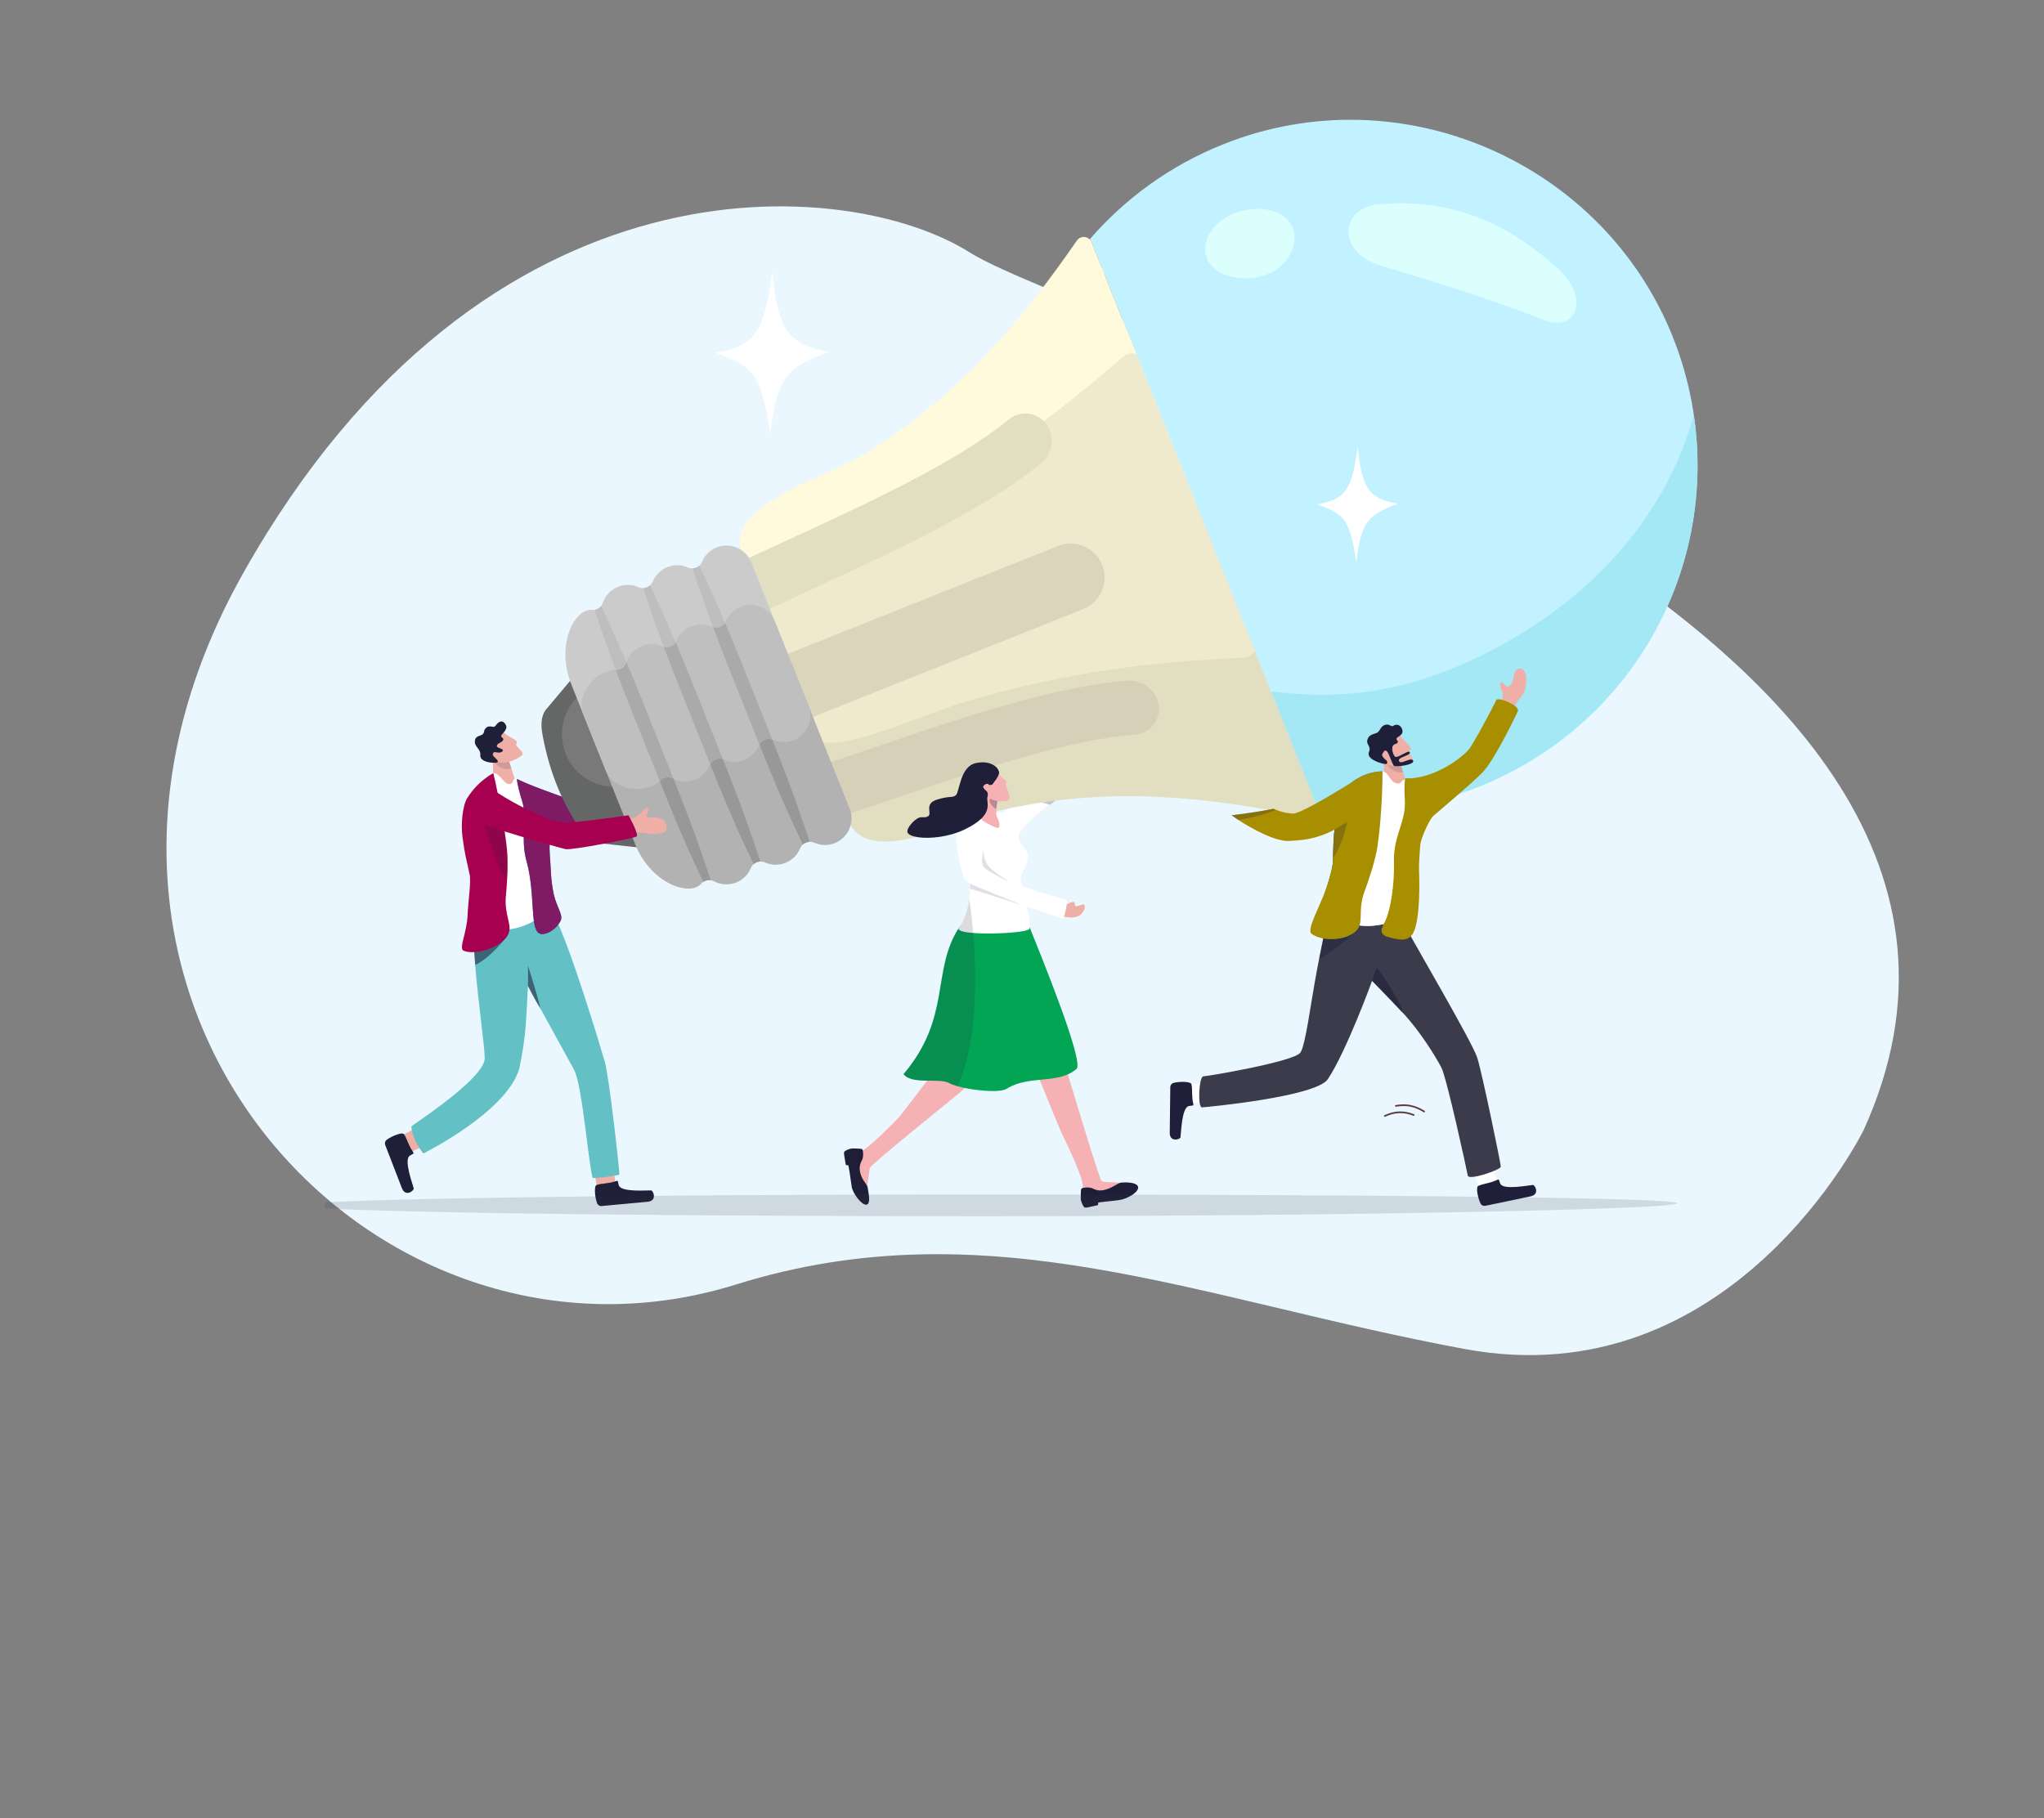 <svg xmlns="http://www.w3.org/2000/svg" width="825" height="734" viewBox="0 0 825 734" fill="none"><rect x="0" y="0" width="825" height="734" fill="#808080" stroke="none"/><path fill-rule="evenodd" clip-rule="evenodd" d="M752.175 456.26C752.175 456.26 699.061 564.594 591.14 544.586C483.22 524.579 398.835 486.804 297.051 518.553C150.001 564.421 0.931 403.664 98.355 231.031C195.78 58.4 342.573 71.086 391.332 101.871C440.091 132.657 846.787 247.968 752.175 456.26Z" fill="#EAF7FF"></path><g clip-path="url(#clip0_3303_2396)"><path d="M248.36 478.114C248.217 475.066 246.916 467.477 246.916 467.477L238.984 468.284L241.044 479.666L246.78 482.58L248.36 478.114Z" fill="#EFAEA6"></path><path d="M248.8 476.763C249.61 476.484 249.346 477.319 249.779 478.557C250.777 481.393 261.236 480.47 262.838 480.579C263.666 480.637 265.41 484.781 261.357 485.151C257.854 485.473 246.64 486.545 242.806 486.873C242.005 486.942 241.25 486.46 240.977 485.692C240.003 482.953 239.752 478.581 240.81 478.384C242.372 477.707 245.415 477.932 248.794 476.763H248.8Z" fill="#1F1F39"></path><path d="M165.37 465.108C168.243 464.115 175.14 460.721 175.14 460.721L172.192 453.289L161.879 458.477L160.669 464.835L165.37 465.105V465.108Z" fill="#EFAEA6"></path><path d="M166.781 465.15C167.272 465.854 166.402 465.833 165.337 466.601C162.898 468.362 166.656 478.201 166.99 479.78C167.163 480.593 163.681 483.444 162.213 479.637C160.945 476.346 156.841 465.821 155.476 462.211C155.191 461.455 155.446 460.59 156.104 460.113C158.454 458.404 162.565 456.932 163.041 457.9C164.118 459.218 164.736 462.22 166.784 465.153L166.781 465.15Z" fill="#1F1F39"></path><path d="M250.007 474.228C249.303 474.368 248.633 474.495 248.002 474.604C244.132 475.294 241.605 475.476 240.294 475.518C239.567 475.543 239.215 475.524 239.215 475.524C237.507 470.145 235.05 437.907 231.644 431.738C228.659 426.331 222.505 415.119 218.1 407.095C215.328 402.044 213.25 398.255 213.089 397.963C213.083 397.957 213.083 397.954 213.083 397.951C212.392 410.426 212.471 417.803 209.637 431.231C204.745 448.851 170.86 465.661 170.86 465.661C170.284 464.941 169.762 464.207 169.298 463.475C167.539 460.724 166.553 458.019 166.22 456.295C165.995 455.138 166.065 454.425 166.389 454.434C172.656 450.074 195.827 434.394 195.654 427.105C195.527 421.616 193.027 404.991 191.796 389.511C191.529 386.129 191.32 382.802 191.211 379.66C191.211 379.642 191.211 379.623 191.211 379.605C191.211 379.481 191.201 379.359 191.198 379.238C191.153 377.805 191.126 376.414 191.126 375.073C191.126 374.447 194.144 373.634 198.129 372.832C205.873 371.278 217.278 369.769 217.278 369.769L223.669 369.508C230 381.539 242.224 422.083 244.095 428.565C245.964 435.05 249.986 471.981 250.013 474.228H250.007Z" fill="#63C0C4"></path><path opacity="0.57" d="M218.103 407.098C214.982 402.219 213.083 397.948 213.083 397.948C213.22 394.208 213.08 389.863 213.08 389.863C213.08 389.863 216.72 400.935 218.103 407.098Z" fill="#1F1F39"></path><path d="M205.23 373.684C204.648 375.248 203.359 376.732 201.794 378.062C197.62 381.617 191.474 384.085 191.474 384.085C191.474 384.085 191.326 382.012 191.207 379.659C191.207 379.641 191.207 379.623 191.207 379.604C191.201 379.483 191.195 379.362 191.189 379.24C191.074 376.742 191.001 374.058 191.18 373.244C191.356 372.443 194.729 372.531 198.126 372.831C201.666 373.144 205.233 373.684 205.233 373.684H205.23Z" fill="#32323F"></path><path d="M426.581 368.358C429.002 370.792 433.734 370.832 435.748 369.542C438.017 368.091 438.811 364.232 436.357 365.291C432.526 366.949 434.358 364.199 433.464 364.089C431.971 363.904 429.378 366.105 428.607 365.641C428.128 365.352 426.578 368.358 426.578 368.358H426.581Z" fill="#EFAEA6"></path><path d="M419.85 293.021C421.573 285.55 419.908 281.619 421.446 279.16C424.276 274.63 430.258 278.012 428.152 280.477C426.044 282.942 426.451 288.003 426.275 288.665C425.174 292.848 419.85 293.021 419.85 293.021Z" fill="#EFAEA6"></path><path d="M400.125 423.08C396.455 430.612 392.667 436.632 387.625 440.873C382.581 445.112 351.235 470.228 351.078 471.557C350.92 472.887 350.08 478.382 349.779 479.697C349.479 481.011 341.981 468.822 343.522 466.894C345.06 464.966 344.875 466.445 348.245 464.45C351.615 462.456 360.972 453.084 362.825 451.041C364.679 448.998 380.898 427.005 383.461 425.172C386.021 423.338 400.128 423.08 400.128 423.08H400.125Z" fill="#F5B1B4"></path><path d="M347.48 463.773C347.856 463.8 348.169 464.076 348.242 464.447C348.597 466.22 348.226 467.674 347.996 468.193C347.559 469.186 346.498 470.585 347.247 473.591C347.996 476.596 350.125 478.199 350.21 479.405C350.295 480.61 351.8 486.117 349.628 486.345C347.535 486.33 344.132 481.575 343.765 479.098C343.401 476.618 342.563 470.227 342.296 470.379C341.465 470.54 341.368 470.145 341.368 470.145C341.095 468.193 340.458 465.628 340.716 465.072C340.974 464.517 342.861 463.648 344.129 463.618C345.017 463.597 346.61 463.703 347.477 463.767L347.48 463.773Z" fill="#1F1E39"></path><path d="M411.503 415.104C411.828 416.276 414.154 422.245 417.014 429.407C417.873 431.562 418.783 433.824 419.699 436.092C423.915 446.538 428.307 457.182 428.99 458.472C430.315 460.98 436.09 473.336 436.837 477.328C437.583 481.32 436.215 480.649 437.54 482.808C438.866 484.967 454.994 478.6 453.826 477.869C452.661 477.137 445.961 477.459 444.726 476.867C443.889 476.463 436.245 451.019 430.697 432.731C429.954 430.275 429.247 427.949 428.598 425.833C426.97 420.493 425.714 416.468 425.177 414.998C422.85 408.611 420.442 411.052 415.064 412.333C415.064 412.333 410.629 411.962 411.503 415.104Z" fill="#F5B1B4"></path><path d="M436.297 480.433C436.315 480.036 436.588 479.699 436.967 479.602C438.772 479.146 440.27 479.465 440.81 479.684C441.842 480.096 443.301 481.144 446.358 480.215C449.416 479.286 451.251 477.568 452.479 477.422C453.708 477.276 459.098 477.045 459.395 479.31C459.437 481.505 454.979 483.831 452.449 484.328C449.922 484.829 443.046 485.282 443.21 485.555C443.398 486.42 442.997 486.542 442.997 486.542C441.007 486.921 438.399 487.71 437.822 487.465C437.246 487.219 436.306 485.282 436.239 483.952C436.191 483.02 436.257 481.347 436.3 480.43L436.297 480.433Z" fill="#1F1E39"></path><path d="M364.685 433.627C368.115 438.062 379.19 434.969 383.254 437.288C383.903 437.659 385.041 438.081 386.464 438.506C391.468 439.987 403.174 441.466 406.292 439.529C415.504 433.803 427.103 437.929 434.498 431.526C437.71 428.745 420.342 386.228 415.622 374.439C415.37 373.811 415.122 373.276 414.879 372.845C414.879 372.845 402.876 365.374 392.221 370.687C390.44 371.573 388.699 372.818 387.055 374.515C387.028 374.555 387 374.597 386.976 374.636C375.841 392.053 384.119 410.657 364.682 433.627H364.685Z" fill="#02A554"></path><path d="M429.017 370.966C428.623 370.629 422.101 368.55 414.424 365.89C415.234 369.491 415.874 372.897 415.622 374.436C415.574 374.731 415.486 374.955 415.352 375.104C414.284 376.267 403.78 377.059 395.842 376.804C390.458 376.631 386.254 375.978 386.979 374.634C387.003 374.594 387.031 374.552 387.055 374.512C389.212 371.576 390.689 367.423 391.217 362.775C391.393 361.221 391.663 359.044 391.69 356.676C390.106 355.744 389.096 354.909 388.902 354.223C386.706 346.403 384.838 336.87 386.727 334.49C388.426 332.35 394.832 327.58 397.207 327.419C399.579 327.258 403.043 328.321 404.475 328.078C405.136 327.966 407.83 326.15 410.669 323.94C411.394 323.379 412.128 322.79 412.841 322.195C415.37 320.088 417.618 317.941 418.17 316.733C419.732 313.327 418.58 293.068 418.807 291.45C419.032 289.835 427.173 291.304 426.875 292.3C426.575 293.299 428.413 318.151 426.238 321.833C425.802 322.571 424.886 323.461 423.7 324.484C422.838 325.227 421.837 326.038 420.77 326.909C417.469 329.608 413.569 332.89 411.445 336.5C409.783 339.323 414.997 343.312 414.882 345.358C414.576 350.932 412.134 351.716 411.982 354.32C411.949 354.915 412.189 356.218 412.559 357.897C415.771 358.965 418.771 359.843 420.208 360.365C421.167 360.711 429.836 362.736 430.479 363.474C431.101 364.187 429.366 371.258 429.017 370.966Z" fill="white"></path><path opacity="0.14" d="M407.602 356.179C398.542 350.192 397.32 349.011 396.971 343.367C395.809 347.997 396.683 349.315 397.177 350.18C397.671 351.045 404.232 354.585 407.602 356.182V356.179Z" fill="#1F1F39"></path><path opacity="0.14" d="M411.979 365.156C412.091 365.107 391.705 357.074 391.69 356.686C391.653 357.587 391.653 358.292 391.602 358.847C392.224 358.717 411.606 365.311 411.979 365.156Z" fill="#1F1F39"></path><path opacity="0.16" d="M364.685 433.627C368.115 438.062 379.19 434.969 383.254 437.288C383.903 437.659 385.041 438.081 386.464 438.506C394.304 421.571 394.347 395.426 392.788 376.646C392.615 374.561 392.424 372.566 392.221 370.687C391.902 367.742 391.553 365.079 391.214 362.781C390.686 367.429 389.212 371.582 387.055 374.515C387.028 374.554 387 374.597 386.976 374.636C375.841 392.053 384.119 410.657 364.682 433.627H364.685Z" fill="#1F1F39"></path><path d="M248.502 327.458C250.268 327.257 251.393 327.309 253.674 326.714C255.879 326.14 257.357 325.836 259.216 326.246C260.866 326.611 265.698 325.505 266.016 324.953C267.117 323.037 265.31 321.003 264.008 321.046C260.008 321.17 258.427 320.305 258.527 318.802C258.64 317.108 256.28 320.457 253.632 321.003C251.323 321.48 248.769 321.176 247.859 321.635C246.949 322.096 248.499 327.455 248.499 327.455L248.502 327.458Z" fill="#EFAEA6"></path><path d="M198.733 306.759C199.303 309.376 198.754 316.273 199.925 318.975L206.531 318.238C206.531 318.238 211.794 317.755 210.25 316.744C208.188 315.396 207.35 313.711 206.986 312.135C206.944 311.95 206.892 311.753 206.838 311.546C206.704 311.049 206.537 310.502 206.356 309.947C205.919 308.596 205.403 307.193 205.072 306.316C204.866 305.766 204.733 305.426 204.733 305.426L204.663 304.904L204.181 304.4L201.739 301.844C201.739 301.844 198.105 303.89 198.73 306.759H198.733Z" fill="#EFAEA6"></path><path opacity="0.14" d="M206.356 309.947C205.919 308.596 205.403 307.194 205.073 306.316C204.866 305.767 204.733 305.427 204.733 305.427L204.663 304.905L204.181 304.401L202.749 304.367C202.749 304.367 200.162 306.18 199.849 307.069C199.388 308.375 203.453 311.89 206.356 309.947Z" fill="#1F1F39"></path><path d="M198.518 312.32C201.278 310.963 203.216 316.737 205.618 316.498C207.074 316.352 206.638 315.76 207.19 314.946C207.529 314.445 207.833 313.896 208.621 314.482C224.667 326.373 217.318 365.117 219.489 367.331C221.264 369.14 210.732 375.728 203.268 375.224C193.03 374.532 191.599 363.351 191.496 361.183C191.392 359.015 191.113 321.92 191.113 321.92C191.113 321.92 194.899 317.165 198.515 312.32H198.518Z" fill="white"></path><path opacity="0.57" d="M204.83 377.727C204.83 377.727 197.953 386.859 191.793 389.512C191.526 386.13 191.317 382.803 191.208 379.66C191.208 379.642 191.208 379.624 191.208 379.606C191.201 379.484 191.195 379.363 191.189 379.241L191.195 379.238L201.797 378.064L204.833 377.727H204.83Z" fill="#1F1F39"></path><path d="M252.843 326.606C250.823 327.929 245.23 334.675 237.728 334.45C226.757 334.123 227.13 331.163 224.106 333.74C221.082 336.317 221.795 343.619 222.128 348.197C222.283 350.31 222.307 355.489 223.508 361.008C224.603 366.036 227.427 369.412 226.308 371.655C224.309 375.657 219.556 378.073 217.463 376.698C213.869 374.339 216.086 360.456 212.543 347.717C209.804 337.869 213.195 331.159 210.654 323.069C208.731 316.948 208.624 314.486 208.624 314.486C218.131 318.979 228.856 321.891 234.037 324.59C238.884 327.116 249.649 316.948 251.281 318.427C253.632 320.555 252.849 326.609 252.849 326.609L252.843 326.606Z" fill="#0267A4"></path><path opacity="0.75" d="M252.843 326.606C250.823 327.929 245.23 334.675 237.728 334.45C226.757 334.123 227.13 331.163 224.106 333.74C221.082 336.317 221.795 343.619 222.128 348.197C222.283 350.31 222.307 355.489 223.508 361.008C224.603 366.036 227.427 369.412 226.308 371.655C224.309 375.657 219.556 378.073 217.463 376.698C213.869 374.339 216.086 360.456 212.543 347.717C209.804 337.869 213.195 331.159 210.654 323.069C208.731 316.948 208.624 314.486 208.624 314.486C218.131 318.979 228.856 321.891 234.037 324.59C238.884 327.116 249.649 316.948 251.281 318.427C253.632 320.555 252.849 326.609 252.849 326.609L252.843 326.606Z" fill="#A80051"></path><path d="M186.682 337.981C186.925 339.763 187.137 341.19 187.331 342.396C187.734 344.855 188.068 346.376 188.453 348.036C188.775 349.442 189.133 350.957 189.594 353.228C190.17 356.069 188.93 364.075 188.717 369.658C188.459 376.404 185.062 382.937 187.103 383.793C191.89 385.797 201.824 382.548 204.83 377.727C207.323 373.729 203.353 369.873 204.202 361.461C204.551 358 204.933 352.532 204.866 347.66C204.845 345.96 204.769 344.332 204.617 342.884C204.508 341.843 204.381 340.774 204.244 339.687C202.794 328.348 199.883 315.121 199.1 312.137C199.1 312.137 193.079 315.054 188.611 322.137C186.73 325.115 185.948 332.553 186.685 337.981H186.682Z" fill="#A80051"></path><path opacity="0.18" d="M194.229 329.681C195.378 332.116 200.723 351.296 204.596 355.173C204.903 352.095 204.766 344.332 204.614 342.884C204.505 341.843 204.378 340.774 204.241 339.687L203.711 335.534L194.229 329.678V329.681Z" fill="#1F1F39"></path><path opacity="0.25" d="M426.7 322.482C425.838 323.226 424.837 324.037 423.77 324.908L413.669 321.939C414.394 321.377 415.128 320.788 415.841 320.193L426.7 322.482Z" fill="#1F1F3B"></path><path d="M203.155 295.622C204.818 297.289 209.656 299.083 208.442 300.103C207.229 301.123 211.961 303.625 210.708 304.754C207.672 307.496 202.409 308.552 200.732 307.386C199.054 306.22 195.715 301.821 195.715 301.821L203.158 295.619L203.155 295.622Z" fill="#EFAEA6"></path><path d="M200.953 307.523C202.385 308.243 205.6 307.787 208.336 306.369C209.198 305.923 210.011 305.383 210.705 304.757C211.445 304.09 210.099 302.945 209.122 301.91C208.442 301.19 207.942 300.525 208.439 300.106C209.095 299.557 207.997 298.786 206.583 297.93C205.558 298.115 204.296 298.503 202.913 299.017C200.714 299.83 198.208 300.95 195.873 302.037C196.558 302.924 199.27 306.379 200.729 307.393C200.799 307.441 200.871 307.484 200.953 307.526V307.523Z" fill="#EFAEA6"></path><path d="M201.393 300.068C202.476 299.351 202.703 299.558 203.11 298.641C203.519 297.724 201.521 297.779 202.628 296.479C203.735 295.18 205.082 293.908 203.971 292.32C202.367 290.025 200.756 291.953 199.798 293.182C199.182 293.975 197.617 292.499 196.173 293.838C195.042 294.888 195.76 295.459 194.793 296.44C194.207 297.032 192.09 297.035 191.744 298.632C191.104 301.595 194.104 302.041 193.852 304.84C193.561 308.104 200.853 308.38 200.947 307.524C201.056 306.522 198.694 305.393 198.897 304.488C199.203 303.125 199.922 303.759 201.202 303.829C202.57 303.902 204.011 302.76 201.939 302.135C199.867 301.513 200.407 300.714 201.387 300.068H201.393Z" fill="#1F1F39"></path><path opacity="0.75" d="M279.381 277.665C279.381 277.665 448.087 187.077 438.927 154.116C429.766 121.155 393.076 148.539 397.195 172.456C402.743 204.664 430.537 244.364 460.05 228.359C483.03 215.897 466.836 187.532 441.596 198.802C424.467 206.449 419.441 225.405 430.789 246.271C449.995 281.587 466.936 281.994 481.941 274.902C496.843 267.859 495.451 236.881 461.3 249.507C442.345 256.517 297.365 314.606 297.365 314.606" stroke="white" stroke-width="14" stroke-linecap="round" stroke-linejoin="round"></path><path d="M560.576 85.846L561.561 85.98L561.807 86.016C561.889 86.028 561.953 86.043 562.025 86.058L562.453 86.147C562.729 86.207 563.039 86.262 563.287 86.332L564.067 86.532C564.592 86.666 565.056 86.824 565.553 86.969C566.032 87.124 566.493 87.288 566.967 87.449C568.814 88.114 570.558 88.87 572.278 89.711C573.995 90.555 575.675 91.481 577.334 92.537C578.993 93.6 580.631 94.772 582.248 96.244C584.726 98.503 584.905 102.343 582.648 104.82C580.392 107.301 576.555 107.48 574.08 105.221L574.04 105.185H574.037C573.142 104.35 572.011 103.509 570.804 102.732C569.593 101.951 568.289 101.217 566.951 100.552C565.614 99.887 564.231 99.28 562.872 98.782L561.868 98.433C561.546 98.339 561.206 98.217 560.903 98.141L560.445 98.02C560.284 97.971 560.172 97.962 560.033 97.926C559.735 97.85 559.578 97.847 559.39 97.808L558.534 97.625C555.307 96.936 553.247 93.758 553.936 90.527C554.591 87.452 557.521 85.442 560.585 85.849L560.576 85.846Z" fill="white"></path><path d="M447.241 101.957C453.939 97.473 461.018 93.675 468.347 90.485C475.678 87.3 483.267 84.726 491.044 82.822C498.822 80.925 506.796 79.701 514.877 79.337C522.948 78.976 531.141 79.48 539.2 81.165C542.412 81.835 544.469 84.987 543.799 88.199C543.128 91.414 539.98 93.472 536.771 92.801H536.777C529.843 91.371 522.636 90.931 515.429 91.277C508.216 91.623 500.99 92.743 493.908 94.495C486.822 96.25 479.87 98.627 473.173 101.563C466.475 104.498 460.026 107.99 454.012 112.043L454.002 112.049C451.224 113.922 447.454 113.181 445.582 110.4C443.711 107.619 444.451 103.846 447.229 101.973L447.244 101.964L447.241 101.957Z" fill="white"></path><path opacity="0.6" d="M274.498 241.191C284.723 252.922 325.229 314.915 333.097 326.494C334.826 325.55 336.485 324.63 338.053 323.759L285.633 235.918C282.848 237.108 278.253 238.851 274.494 241.194L274.498 241.191Z" fill="#1F1F3B"></path><path opacity="0.6" d="M251.041 254.528C263.359 270.549 301.099 327.053 308.336 337.636C310.017 336.743 311.634 335.775 313.184 334.737L262.313 247.5C260.605 248.195 254.578 251.717 251.038 254.525L251.041 254.528Z" fill="#1F1F3B"></path><path d="M345.53 326.728L344.265 327.481C340.78 329.558 336.312 328.586 334.289 325.308L281.447 239.692C279.423 236.413 280.609 232.075 284.098 229.996L285.363 229.243C288.848 227.166 293.316 228.138 295.339 231.416L348.181 317.032C350.204 320.311 349.018 324.649 345.53 326.725V326.728Z" fill="#5E5E6D"></path><path d="M320.736 338.272L319.471 339.025C315.986 341.101 311.536 340.157 309.531 336.912L257.211 252.159C255.209 248.913 256.41 244.599 259.899 242.523L261.163 241.77C264.649 239.693 269.098 240.637 271.103 243.883L323.424 328.636C325.426 331.881 324.225 336.195 320.736 338.272Z" fill="#5E5E6D"></path><path opacity="0.6" d="M240.11 261.65C237.926 263.575 233.23 268.924 232.017 271.21C245.348 290.024 275.499 333.425 284.24 346.847C286.154 346.407 288.068 345.86 289.967 345.201L240.11 261.65Z" fill="#1F1F3B"></path><path d="M297.969 349.485L296.704 350.238C293.219 352.314 288.769 351.37 286.764 348.125L234.444 263.372C232.442 260.126 233.643 255.812 237.131 253.736L238.396 252.983C241.881 250.906 246.331 251.85 248.336 255.096L300.656 339.849C302.658 343.094 301.457 347.408 297.969 349.485Z" fill="#5E5E6D"></path><g clip-path="url(#clip1_3303_2396)"><path fill-rule="evenodd" clip-rule="evenodd" d="M675.197 136.054C703.25 206.292 670.247 288.325 597.269 317.473C575.85 326.028 553.412 328.923 531.725 326.783C531.767 326.309 531.671 325.842 531.48 325.364L440.606 97.844C440.416 97.369 440.163 96.961 439.807 96.646C454.052 80.154 472.31 66.795 493.729 58.24C565.398 29.615 646.984 65.419 675.197 136.054Z" fill="#C2F1FF"></path><path fill-rule="evenodd" clip-rule="evenodd" d="M683.65 167.473C693.318 232.55 656.325 294.803 594.79 318.415C574.008 326.258 552.498 328.827 531.721 326.781L512.986 279.068C535.942 282.079 561.969 281.38 594.124 266.426C641.294 244.505 672.488 208.377 683.65 167.473Z" fill="#A4E8F5"></path><path fill-rule="evenodd" clip-rule="evenodd" d="M557.397 107.22C539.042 101.683 541.221 83.993 556.044 82.531C590.113 79.171 613.284 94.231 629.276 108.938C641.939 120.609 635.951 134.173 623.354 129.233C598.643 119.522 572.795 111.92 557.398 107.223L557.397 107.22Z" fill="#DBFFFC"></path><path fill-rule="evenodd" clip-rule="evenodd" d="M521.784 91.987C524.618 99.082 519.263 108.482 510.023 111.255C500.743 114.043 489.969 111.358 487.135 104.263C484.301 97.168 490.246 88.451 499.763 85.567C509.284 82.685 518.95 84.892 521.783 91.984L521.784 91.987Z" fill="#DBFFFC"></path><path fill-rule="evenodd" clip-rule="evenodd" d="M321.004 277.522L342.503 331.349C350.355 351.01 387.731 330.474 406.893 326.405C449.873 317.374 488.65 321.878 527.624 329.984C528.868 330.223 530.089 329.826 530.939 328.845C531.773 327.821 531.956 326.555 531.48 325.363L482.386 202.447L317.347 268.365L321.004 277.522Z" fill="#E2DEC2"></path><path fill-rule="evenodd" clip-rule="evenodd" d="M482.386 202.448L440.606 97.844C440.131 96.653 439.126 95.861 437.816 95.693C436.523 95.568 435.35 96.082 434.628 97.151C411.966 129.876 386.961 159.855 349.566 182.878C332.891 193.17 291.652 204.035 299.505 223.695L317.347 268.366L482.386 202.448Z" fill="#FFFADB"></path><path fill-rule="evenodd" clip-rule="evenodd" d="M317.489 268.721L328.698 296.786C332.798 307.052 371.092 288.816 389.668 283.281C431.302 270.88 466.787 267.14 501.866 265.494C502.998 265.453 504.204 265.02 505.15 264.276C506.11 263.568 506.482 262.778 506.229 262.143L458.813 143.427C458.559 142.792 457.76 142.515 456.562 142.627C455.379 142.775 454.206 143.292 453.342 144.004C426.783 166.973 398.486 188.711 359.763 208.406C342.485 217.191 302.18 230.393 306.265 240.621L317.49 268.724L317.489 268.721Z" fill="#EFEACD"></path><path d="M427.057 220.408C434.075 217.605 442.069 221.03 444.872 228.047C447.675 235.064 444.243 243.053 437.221 245.858L326.083 290.247L315.919 264.797L427.057 220.408Z" fill="#DAD5BB"></path><path d="M455.177 274.808C461.404 274.393 467.02 278.901 467.684 284.934C468.388 290.953 463.941 296.173 457.732 296.633C445.198 297.498 430.163 300.841 415.109 305.063C399.332 309.432 383.873 314.598 370.952 318.978L341.538 328.932L333.321 308.36L362.736 298.408C376.213 293.804 392.282 288.443 408.02 284.089C424.487 279.487 441.048 275.814 455.178 274.811L455.177 274.808Z" fill="#D5D0B7"></path><path d="M420.126 187.053C424.926 183.067 425.891 175.927 422.216 171.097C418.581 166.254 411.76 165.529 406.944 169.476C397.262 177.48 384.062 185.418 370.242 192.731C355.795 200.431 341.031 207.336 328.648 213.064L300.454 226.073L308.687 246.684L336.866 233.639C349.789 227.647 365.145 220.502 379.554 212.82C394.659 204.809 409.195 196.066 420.127 187.055L420.126 187.053Z" fill="#E2DEC2"></path><path fill-rule="evenodd" clip-rule="evenodd" d="M259.646 342.338L242.138 340.416C238.608 339.987 236.398 338.019 234.402 335.094C227.368 324.851 221.826 312.358 218.919 296.329C218.311 292.849 218.251 289.011 220.512 286.27L231.862 272.773C232.154 273.856 232.472 274.878 232.883 275.907L258.261 339.447C258.658 340.44 259.15 341.436 259.646 342.338Z" fill="#656666"></path><path fill-rule="evenodd" clip-rule="evenodd" d="M249.537 317.605C240.567 318.292 231.839 313.136 228.325 304.338C224.811 295.539 227.585 285.789 234.545 280.068L249.537 317.605Z" fill="#797979"></path><path fill-rule="evenodd" clip-rule="evenodd" d="M282.943 356.796C278.742 361.827 262.918 357.209 256.3 340.639L239.804 299.338L319.409 267.543L342.935 326.443C345.119 331.914 342.425 338.182 336.954 340.367C334.256 341.444 331.275 341.351 328.651 340.191C327.543 339.715 326.43 339.699 325.322 340.142C324.214 340.585 323.417 341.36 322.939 342.472C321.898 345.048 319.819 347.211 317.043 348.32C314.267 349.428 311.364 349.303 308.74 348.143C307.629 347.669 306.522 347.651 305.408 348.096C304.294 348.541 303.503 349.314 303.067 350.409C301.987 353 299.908 355.163 297.132 356.272C294.355 357.381 290.995 357.254 288.202 355.795C286.404 354.859 284.222 355.27 282.945 356.792L282.943 356.796Z" fill="#B2B2B2"></path><path fill-rule="evenodd" clip-rule="evenodd" d="M305.733 283.622L302.076 274.465L296.921 276.524L300.578 285.68C307.211 302.287 312.742 316.486 319.633 331.43C320.687 333.72 322.292 337.171 324.027 340.937C324.4 340.603 324.844 340.335 325.32 340.145C325.796 339.955 326.303 339.843 326.803 339.828C325.466 335.904 324.255 332.295 323.439 329.91C318.135 314.332 312.365 300.228 305.733 283.622Z" fill="#989898"></path><path fill-rule="evenodd" clip-rule="evenodd" d="M285.822 291.574L282.164 282.417L277.007 284.477C278.194 287.45 279.453 290.489 280.703 293.618C287.336 310.225 292.868 324.424 299.719 339.383C300.773 341.673 302.379 345.124 304.152 348.875C304.483 348.558 304.931 348.288 305.406 348.098C305.921 347.893 306.392 347.796 306.889 347.782C305.591 343.841 304.341 340.248 303.525 337.863C298.224 322.284 292.452 308.181 285.819 291.575L285.822 291.574Z" fill="#989898"></path><path fill-rule="evenodd" clip-rule="evenodd" d="M265.911 299.527L262.253 290.371L257.138 292.414L260.795 301.571C267.428 318.177 272.962 332.375 279.811 347.336C280.787 349.43 282.227 352.574 283.875 356.008C284.731 355.391 285.802 355.196 286.864 355.32C285.591 351.555 284.443 348.106 283.658 345.799C278.319 330.236 272.546 316.133 265.913 299.526L265.911 299.527Z" fill="#989898"></path><path fill-rule="evenodd" clip-rule="evenodd" d="M239.804 299.337L230.622 276.349C224.004 259.779 232.295 245.529 238.789 246.246C240.779 246.509 242.645 245.306 243.302 243.386C244.271 240.515 246.432 238.093 249.446 236.889C252.143 235.811 255.109 235.869 257.788 237.05C258.859 237.539 259.967 237.557 261.078 237.114C262.189 236.67 262.983 235.896 263.46 234.784C264.502 232.208 266.581 230.045 269.357 228.936C272.133 227.827 275.021 227.916 277.66 229.113C278.77 229.587 279.881 229.604 280.992 229.16C282.102 228.716 282.896 227.942 283.371 226.831C284.413 224.256 286.492 222.092 289.268 220.984C294.742 218.797 301.011 221.488 303.195 226.956L319.406 267.543L239.801 299.338L239.804 299.337Z" fill="#CBCBCB"></path><path fill-rule="evenodd" clip-rule="evenodd" d="M302.075 274.466C296.946 261.624 292.252 249.986 286.678 237.873C285.624 235.583 284.015 232.133 282.283 228.366C281.911 228.699 281.466 228.968 280.99 229.158C280.515 229.348 280.008 229.459 279.507 229.474C280.845 233.399 282.056 237.008 282.872 239.393C287.176 252.013 291.791 263.683 296.921 276.525L302.075 274.466Z" fill="#BEBEBE"></path><path fill-rule="evenodd" clip-rule="evenodd" d="M282.164 282.418C277.035 269.576 272.341 257.938 266.767 245.825C265.713 243.535 264.146 240.068 262.372 236.318C262.002 236.651 261.594 236.904 261.079 237.11C260.604 237.3 260.097 237.412 259.635 237.411C260.934 241.352 262.145 244.96 262.961 247.345C267.265 259.966 271.88 271.635 277.01 284.477L282.167 282.417L282.164 282.418Z" fill="#BEBEBE"></path><path fill-rule="evenodd" clip-rule="evenodd" d="M262.253 290.371C257.163 277.513 252.43 265.891 246.895 253.762C245.876 251.552 244.33 248.259 242.644 244.613C241.977 245.479 241.049 246.032 240.018 246.213C241.19 249.837 242.296 253.07 243.047 255.299C247.393 267.903 251.967 279.589 257.135 292.416L262.251 290.372L262.253 290.371Z" fill="#BEBEBE"></path><path fill-rule="evenodd" clip-rule="evenodd" d="M312.057 298.651C314.586 299.801 317.584 299.936 320.36 298.828C325.834 296.641 328.525 290.372 326.34 284.901L312.757 250.894C310.572 245.424 304.299 242.734 298.828 244.919C296.052 246.028 293.973 248.191 292.932 250.767C292.456 251.875 291.66 252.653 290.552 253.095C289.444 253.538 288.331 253.522 287.22 253.048C284.691 251.899 281.693 251.763 278.917 252.872C276.141 253.981 274.062 256.144 273.021 258.719C272.542 259.828 271.752 260.604 270.638 261.049C269.524 261.494 268.417 261.476 267.348 260.985C264.78 259.851 261.782 259.716 259.006 260.824C255.953 262.044 253.77 264.524 252.791 267.49C252.194 269.337 250.504 270.515 248.579 270.415C241.529 270.15 231.948 279.674 235.494 288.553L244.486 311.067C248.033 319.946 261.578 320.233 266.491 315.148L266.53 315.133C267.839 313.689 269.917 313.368 271.605 314.254C274.285 315.667 277.559 315.919 280.534 314.731C283.31 313.622 285.392 311.458 286.47 308.868C286.909 307.775 287.699 306.999 288.81 306.555C289.921 306.111 291.031 306.128 292.142 306.602C294.672 307.752 297.669 307.887 300.445 306.778C303.221 305.67 305.3 303.506 306.342 300.931C306.82 299.822 307.613 299.045 308.724 298.601C309.835 298.157 310.945 298.174 312.053 298.65L312.057 298.651Z" fill="#BFBFBF"></path><path fill-rule="evenodd" clip-rule="evenodd" d="M305.733 283.621C301.109 272.045 297.001 261.646 292.615 251.354C292.147 252.141 291.463 252.735 290.553 253.098C289.644 253.461 288.735 253.503 287.857 253.254C291.768 263.736 295.955 274.104 300.578 285.679L306.53 300.583C306.99 299.663 307.737 298.998 308.728 298.603C309.719 298.207 310.718 298.174 311.685 298.524L305.733 283.621Z" fill="#AAAAAA"></path><path fill-rule="evenodd" clip-rule="evenodd" d="M285.822 291.574C281.198 279.999 277.09 269.599 272.743 259.292C272.236 260.094 271.554 260.687 270.639 261.053C269.724 261.418 268.824 261.456 267.943 261.208C271.854 271.69 276.08 282.043 280.703 293.618C282.762 298.773 284.685 303.702 286.602 308.501C287.12 307.604 287.824 306.953 288.814 306.557C289.805 306.161 290.804 306.129 291.771 306.478L285.819 291.575L285.822 291.574Z" fill="#AAAAAA"></path><path fill-rule="evenodd" clip-rule="evenodd" d="M265.911 299.527C261.304 287.993 257.253 277.616 252.864 267.325L252.792 267.494C252.196 269.34 250.505 270.518 248.58 270.418L248.525 270.395C252.276 280.476 256.36 290.474 260.793 301.574L266.304 315.37C266.368 315.295 266.431 315.225 266.493 315.155L266.533 315.139C267.841 313.695 269.92 313.374 271.607 314.26L271.846 314.395C269.968 309.58 267.966 304.682 265.908 299.528L265.911 299.527Z" fill="#AAAAAA"></path></g><path opacity="0.15" d="M677 485.756C677 488.181 545.821 490.999 394.675 490.999C243.528 490.999 121 489.035 121 486.606C121 484.177 243.528 482.213 394.675 482.213C545.821 482.213 677 483.33 677 485.756Z" fill="#32323F"></path><path d="M615.237 279.272C614.818 280.62 612.732 282.387 611.397 284.94C611.221 285.268 611.063 285.611 610.921 285.966C609.456 289.637 603.435 286.601 603.435 286.601C604.7 285.387 605.655 283.884 606.165 282.49C606.604 281.291 606.714 280.168 606.41 279.382C606.395 279.342 606.38 279.303 606.362 279.266C605.597 277.593 604.772 275.848 606.025 275.45C606.917 275.168 607.472 277.587 608.758 277.059C612.028 275.702 609.85 270.18 613.356 269.919C614.309 269.849 614.988 270.338 615.422 271.182C616.335 272.949 616.177 276.264 615.243 279.272H615.237Z" fill="#EFAEA6"></path><path d="M570.527 320.631C569.675 320.874 568.025 320.935 566.923 320.944C566.277 320.95 565.819 320.941 565.819 320.941L558.894 321.223H558.819C558.688 320.859 558.597 320.424 558.534 319.939C558.497 319.672 558.467 319.389 558.446 319.092C558.406 318.548 558.391 317.959 558.391 317.349C558.391 315.467 558.543 313.354 558.612 311.548C558.64 310.871 558.655 310.239 558.646 309.677C558.643 309.176 558.618 308.73 558.567 308.36V308.351C558.527 308.068 558.515 307.777 558.527 307.479C558.54 307.054 558.6 306.623 558.697 306.201C558.934 305.139 559.371 304.113 559.789 303.293C560.329 302.227 560.842 301.508 560.842 301.508L562.004 303.017L563.921 305.509L564.148 305.804L564.303 306.007L564.727 306.553L564.864 306.73L564.958 306.854L564.985 307.407C564.985 307.407 565.009 307.485 565.049 307.631C565.134 307.92 565.295 308.469 565.498 309.149C565.504 309.164 565.507 309.183 565.513 309.201C565.741 309.96 566.017 310.88 566.293 311.796C566.299 311.815 566.305 311.836 566.311 311.857C566.499 312.476 566.79 313.539 567.099 314.538C567.118 314.593 567.133 314.647 567.151 314.705C567.445 315.646 567.752 316.508 567.985 316.842C568.737 317.929 568.798 318.251 569.99 319.228C570.227 319.429 570.509 319.65 570.855 319.911C571.294 320.242 571.073 320.47 570.536 320.625L570.527 320.631Z" fill="#EFAEA6"></path><path opacity="0.14" d="M566.287 311.799C565.625 309.625 564.976 307.406 564.976 307.406L564.949 306.853L564.297 306.006L564.142 305.803L563.341 305.682C563.341 305.682 560.59 307.254 560.19 308.162C559.619 309.452 562.55 312.084 566.29 311.799H566.287Z" fill="#1F1F3B"></path><path d="M604.056 476.625C603.429 473.711 600.929 466.619 600.929 466.619L593.282 468.805L597.135 479.418L603.225 481.213L604.056 476.625Z" fill="white"></path><path d="M604.423 476.26C605.2 475.895 605.018 476.736 605.573 477.893C606.844 480.537 617.109 478.443 618.707 478.367C619.532 478.327 621.674 482.159 617.7 482.984C614.263 483.698 603.268 486.023 599.504 486.782C598.715 486.94 597.92 486.558 597.574 485.841C596.337 483.288 595.651 479.065 596.68 478.752C598.16 477.914 601.196 477.784 604.423 476.26Z" fill="#1F1F39"></path><path d="M480.37 445.167C483.37 445.334 490.941 444.818 490.941 444.818L490.965 436.934L479.602 437.814L476.157 443.163L480.37 445.17V445.167Z" fill="white"></path><path d="M481.647 445.735C481.838 446.561 481.046 446.215 479.787 446.521C476.906 447.217 476.736 457.602 476.463 459.169C476.323 459.977 472.083 461.276 472.135 457.253C472.18 453.774 472.28 442.629 472.356 438.825C472.371 438.03 472.923 437.335 473.703 437.144C476.487 436.46 480.797 436.655 480.879 437.717C481.383 439.323 480.849 442.295 481.647 445.738V445.735Z" fill="#1F1F39"></path><path d="M485.168 447.043C487.049 446.933 531.171 442.768 535.93 435.661C543.446 424.428 553.799 395.97 553.799 395.97C553.799 395.97 553.799 395.97 553.805 395.973C553.987 396.158 559.692 401.932 566.162 408.821C573.193 416.304 579.339 426.399 581.765 430.952C583.861 434.89 592.078 472.481 592.424 474.584C592.773 476.697 605.746 472.283 605.746 470.956C605.746 469.63 598.242 433.369 596.279 427.085C594.317 420.8 571.158 381.516 564.928 369.904L559.083 369.309C559.083 369.309 534.826 372.952 534.853 374.752C534.853 374.895 534.75 375.535 534.55 376.577L532.872 384.868C532.727 385.569 532.578 386.291 532.432 387.035C532.159 388.404 531.883 389.834 531.607 391.304C528.85 406.003 526.924 422.139 524.828 424.966C522.128 428.603 487.428 434.492 485.678 434.514C483.931 434.538 483.288 447.152 485.168 447.043Z" fill="#3B3B4C"></path><path opacity="0.44" d="M532.435 387.036C540.431 383.123 547.602 375.396 547.602 375.396L541.041 375.846C537.237 376.407 536.91 375.406 534.553 376.58L532.875 384.872C532.73 385.573 532.581 386.295 532.435 387.039V387.036Z" fill="#1F1F39"></path><path opacity="0.57" d="M566.159 408.821C559.689 401.93 553.987 396.155 553.802 395.97C553.799 395.97 553.799 395.964 553.799 395.964L555.7 390.572C555.7 390.572 564.509 402.291 566.162 408.818L566.159 408.821Z" fill="#1F1F39"></path><path d="M558.764 450.801C558.858 450.855 558.976 450.865 559.08 450.816C562.895 449.013 566.623 448.888 570.472 450.43C570.645 450.5 570.842 450.415 570.909 450.242C570.979 450.069 570.894 449.872 570.721 449.805C566.687 448.19 562.786 448.321 558.791 450.209C558.621 450.288 558.552 450.488 558.631 450.658C558.661 450.722 558.706 450.77 558.764 450.804V450.801Z" fill="#603A3E"></path><path d="M563.217 446.73C563.284 446.769 563.362 446.787 563.444 446.772C565.631 446.405 567.488 446.405 569.286 446.772C571.037 447.13 572.744 447.841 574.658 449.007C574.816 449.101 575.022 449.049 575.119 448.891C575.216 448.733 575.165 448.524 575.007 448.427C571.094 446.041 567.712 445.367 563.332 446.104C563.147 446.135 563.026 446.308 563.056 446.493C563.074 446.593 563.135 446.678 563.217 446.727V446.73Z" fill="#603A3E"></path><path opacity="0.46" d="M554.078 380.065C554.078 380.065 554.084 380.068 554.093 380.077C554.117 380.01 554.129 379.98 554.129 379.971C554.117 379.983 554.078 380.065 554.078 380.065Z" fill="#1F1F39"></path><path d="M557.997 311.411C560.454 311.554 560.951 315.819 563.842 316.247C565.367 316.475 565.137 315.986 565.91 315.328C566.387 314.921 567.109 314.49 567.375 314.821C580.191 330.975 563.259 366.68 564.909 369.397C566.259 371.619 553.799 375.423 546.297 373.04C536.009 369.773 537.419 358.446 537.868 356.297C538.317 354.145 547.565 317.693 547.565 317.693C547.565 317.693 553.055 315.249 558 311.408L557.997 311.411Z" fill="white"></path><path d="M557.903 317.512C557.887 318.074 557.869 318.662 557.848 319.279C557.836 319.604 557.824 319.938 557.809 320.275C557.79 320.791 557.769 321.319 557.745 321.865C557.478 327.773 556.956 335.138 555.986 341.662C555.142 347.3 552.467 355.318 550.784 359.784C549 364.511 549.334 368.117 549.176 370.953C549.121 371.915 549.009 372.793 548.742 373.591C548.463 374.438 548.005 375.2 547.25 375.895C547.001 376.123 546.746 376.338 546.489 376.536C545.248 377.492 543.889 378.111 542.482 378.436C542.469 378.439 542.46 378.442 542.451 378.445C539.77 379.065 536.916 378.612 534.398 377.349C533.731 377.022 533.088 376.63 532.481 376.187C531.917 375.777 531.68 374.912 531.68 373.715C531.68 369.96 534.031 362.981 535.86 356.951C536.075 356.241 536.285 355.543 536.482 354.866C537.286 352.088 537.892 349.644 537.971 348.014C538.001 347.397 538.023 346.833 538.041 346.31C538.062 345.785 538.077 345.296 538.089 344.841C538.105 344.246 538.114 343.703 538.126 343.183C538.129 342.998 538.135 342.816 538.138 342.64C538.171 340.913 538.217 339.337 538.441 336.823C538.447 336.729 538.456 336.629 538.466 336.532C538.466 336.526 538.469 336.517 538.469 336.501C538.472 336.486 538.475 336.465 538.475 336.444C538.514 336.016 538.557 335.563 538.611 335.078C538.614 335.05 538.614 335.029 538.617 335.008C538.617 334.99 538.62 334.974 538.623 334.956V334.95C538.702 334.167 538.796 333.299 538.908 332.333C539.406 328.071 540.768 322.64 542.603 319.27C542.806 318.902 543.009 318.559 543.222 318.247C543.577 317.718 543.947 317.269 544.329 316.92C544.599 316.674 544.869 316.44 545.139 316.213C545.181 316.182 545.224 316.149 545.266 316.115C545.663 315.794 546.061 315.493 546.461 315.214C547.074 314.786 547.681 314.409 548.284 314.072C550.016 313.104 551.694 312.484 553.149 312.096C555.986 311.334 558 311.419 558 311.419C558.012 312.487 557.994 314.664 557.909 317.521L557.903 317.512Z" fill="#0069A8"></path><path d="M554.848 319.766C554.839 319.994 554.79 320.231 554.703 320.479C554.627 320.698 554.545 320.911 554.46 321.114C554.26 321.6 554.038 322.055 553.808 322.477C552.327 325.179 550.362 326.609 550.362 326.609C548.154 328.585 546.043 330.252 544.029 331.655C543.925 331.727 543.816 331.8 543.713 331.87C541.936 333.094 540.237 334.105 538.62 334.952H538.617C530.361 339.272 524.224 339.184 520.554 339.475C514.94 339.915 505.167 334.527 499.734 330.95C498.66 330.24 497.756 329.605 497.086 329.098C502.494 328.503 508.397 327.58 513.948 326.521C513.984 326.515 514.021 326.506 514.057 326.5C514.285 326.6 514.503 326.694 514.718 326.782C514.782 326.809 514.843 326.834 514.906 326.861C518.81 328.449 520.852 328.312 521.78 328.427C524.212 328.728 536.458 321.408 542.169 317.929C543.197 317.304 544.01 316.803 544.52 316.496C544.52 316.493 544.526 316.49 544.529 316.49C544.623 316.433 544.702 316.384 544.769 316.342C544.866 316.284 544.972 316.226 545.084 316.181C545.142 316.153 545.199 316.129 545.263 316.108C545.876 315.871 546.674 315.756 547.541 315.747H547.544C548.542 315.737 549.631 315.874 550.659 316.138C552.185 316.533 553.577 317.216 554.308 318.151C554.681 318.625 554.885 319.165 554.848 319.766Z" fill="#A88F00"></path><path opacity="0.25" d="M538.135 342.635C538.132 342.817 538.129 342.996 538.123 343.181C538.111 343.7 538.102 344.247 538.086 344.836C538.074 345.294 538.059 345.78 538.038 346.308C538.414 345.795 538.763 345.251 539.09 344.681C542.679 338.46 543.68 332.844 543.68 332.844L538.493 336.259C538.493 336.344 538.481 336.435 538.466 336.526C538.456 336.623 538.447 336.721 538.441 336.818C538.217 339.331 538.171 340.907 538.138 342.635H538.135Z" fill="#1F1F3B"></path><path d="M570.527 320.631C569.675 320.874 568.025 320.935 566.923 320.944C566.277 320.95 565.819 320.941 565.819 320.941L558.894 321.223H558.819C558.688 320.859 558.597 320.424 558.534 319.939C558.497 319.672 558.467 319.389 558.446 319.092C558.406 318.548 558.391 317.959 558.391 317.349C558.391 315.467 558.543 313.354 558.612 311.548C558.64 310.871 558.655 310.239 558.646 309.677C558.643 309.176 558.618 308.73 558.567 308.36V308.351C558.527 308.068 558.515 307.777 558.527 307.479C558.54 307.054 558.6 306.623 558.697 306.201C558.934 305.139 559.371 304.113 559.789 303.293C560.329 302.227 560.842 301.508 560.842 301.508L562.004 303.017L563.921 305.509L564.148 305.804L564.303 306.007L564.727 306.553L564.864 306.73L564.958 306.854L564.985 307.407C564.985 307.407 565.009 307.485 565.049 307.631C565.134 307.92 565.295 308.469 565.498 309.149C565.504 309.164 565.507 309.183 565.513 309.201C565.741 309.96 566.017 310.88 566.293 311.796C566.299 311.815 566.305 311.836 566.311 311.857C566.499 312.476 566.79 313.539 567.099 314.538C567.118 314.593 567.133 314.647 567.151 314.705C567.445 315.646 567.752 316.508 567.985 316.842C568.737 317.929 568.798 318.251 569.99 319.228C570.227 319.429 570.509 319.65 570.855 319.911C571.294 320.242 571.073 320.47 570.536 320.625L570.527 320.631Z" fill="#EFAEA6"></path><path opacity="0.14" d="M566.287 311.799C565.625 309.625 564.976 307.406 564.976 307.406L564.949 306.853L564.297 306.006L564.142 305.803L563.341 305.682C563.341 305.682 560.59 307.254 560.19 308.162C559.619 309.452 562.55 312.084 566.29 311.799H566.287Z" fill="#1F1F3B"></path><path d="M557.997 311.411C560.454 311.554 560.951 315.819 563.842 316.247C565.367 316.475 565.137 315.986 565.91 315.328C566.387 314.921 567.109 314.49 567.375 314.821C580.191 330.975 563.259 366.68 564.909 369.397C566.259 371.619 553.799 375.423 546.297 373.04C536.009 369.773 537.419 358.446 537.868 356.297C538.317 354.145 547.565 317.693 547.565 317.693C547.565 317.693 553.055 315.249 558 311.408L557.997 311.411Z" fill="white"></path><path d="M603.947 282.603C603.256 284.124 594.993 299.957 592.812 302.577C589.909 306.065 578.332 314.79 567.157 314.171C567.157 314.171 566.632 316.615 567.027 323.102C567.548 331.679 562.355 337.401 562.625 347.754C562.856 356.521 561.488 367.59 558.634 372.773C556.965 375.802 557.056 377.651 561.276 378.535C563.554 379.011 568.219 380.733 570.394 376.662C573.372 371.091 572.914 354.791 572.732 350.693C572.662 349.096 573.075 343.491 573.224 341.254C573.424 338.294 577.152 330.574 578.441 329.447C581.146 327.079 593.246 316.979 598.26 311.961C603.156 307.061 612.319 287.953 612.665 286.969C613.411 284.856 604.59 281.183 603.944 282.603H603.947Z" fill="#A88F00"></path><path d="M557.903 317.513C557.887 318.074 557.869 318.663 557.848 319.28C557.836 319.604 557.824 319.938 557.809 320.275C557.79 320.792 557.769 321.32 557.745 321.866C557.478 327.774 556.956 335.139 555.986 341.663C555.142 347.301 552.467 355.319 550.784 359.785C549 364.511 549.334 368.118 549.176 370.954C549.121 371.916 549.009 372.793 548.742 373.592C548.463 374.439 548.005 375.201 547.25 375.896C547.028 376.1 546.792 376.297 546.546 376.482C545.397 377.344 543.998 377.994 542.482 378.437C542.469 378.44 542.46 378.443 542.451 378.446C539.785 379.214 536.761 379.348 534.095 378.856C532.284 378.522 530.64 377.897 529.39 376.989C529.035 376.734 528.88 376.279 528.88 375.665C528.88 372.214 533.813 363.701 535.86 356.955C536.075 356.245 536.285 355.546 536.482 354.869C537.286 352.092 537.892 349.648 537.971 348.017C538.001 347.401 538.023 346.836 538.041 346.314C538.062 345.789 538.077 345.3 538.089 344.845C538.105 344.25 538.114 343.706 538.126 343.187C538.129 343.002 538.135 342.82 538.138 342.644C538.171 340.917 538.217 339.341 538.441 336.827C538.447 336.733 538.456 336.633 538.466 336.536C538.466 336.53 538.469 336.521 538.469 336.505C538.472 336.49 538.475 336.469 538.475 336.448C538.514 336.02 538.557 335.567 538.611 335.081C538.614 335.054 538.614 335.033 538.617 335.012C538.617 334.993 538.62 334.978 538.623 334.96V334.954C538.702 334.171 538.796 333.302 538.908 332.337C539.406 328.075 540.768 322.643 542.603 319.274C542.806 318.906 543.009 318.563 543.222 318.25C543.577 317.722 543.947 317.273 544.329 316.924C544.599 316.678 544.869 316.444 545.139 316.216C545.181 316.186 545.224 316.153 545.266 316.119C545.663 315.797 546.061 315.497 546.461 315.218C547.074 314.79 547.681 314.413 548.284 314.076C550.016 313.108 551.694 312.488 553.149 312.1C555.986 311.338 558 311.423 558 311.423C558.012 312.491 557.994 314.668 557.909 317.525L557.903 317.513Z" fill="#A88F00"></path><path opacity="0.25" d="M538.135 342.634C538.132 342.816 538.129 342.995 538.123 343.18C538.111 343.699 538.102 344.246 538.086 344.835C538.074 345.293 538.059 345.779 538.038 346.307C538.414 345.794 538.763 345.251 539.09 344.68C542.679 338.459 543.719 331.832 543.719 331.832L538.617 334.944C538.617 335.029 538.481 336.431 538.463 336.522C538.453 336.62 538.444 336.717 538.438 336.814C538.214 339.328 538.168 340.903 538.135 342.631V342.634Z" fill="#1F1F3B"></path><path d="M570.406 307.327C570.406 307.367 570.4 307.403 570.394 307.446C570.357 307.628 570.257 307.777 570.075 307.883C570.054 307.898 570.033 307.907 570.011 307.919C568.634 308.587 567.042 308.985 565.495 309.152C564.527 309.258 563.575 309.279 562.701 309.216C562.701 309.216 562.699 309.215 562.695 309.213C561.87 309.155 561.118 309.024 560.49 308.83C560.372 308.794 560.253 308.757 560.141 308.712C559.917 308.63 559.713 308.536 559.531 308.438C559.252 308.284 559.025 308.111 558.861 307.919C558.755 307.792 558.643 307.646 558.53 307.479C557.175 305.527 555.409 301.052 555.409 301.052L565.055 296.826C565.073 296.857 565.091 296.89 565.113 296.92C566.387 299.015 570.679 301.993 569.126 302.682C568.807 302.825 568.719 303.092 568.777 303.435C568.807 303.636 568.886 303.86 568.995 304.103C569.053 304.237 569.123 304.376 569.195 304.519C569.699 305.491 570.451 306.608 570.412 307.324L570.406 307.327Z" fill="#EFAEA6"></path><path d="M570.406 307.327C570.406 307.366 570.4 307.403 570.394 307.445C570.354 307.6 570.242 307.743 570.075 307.883C569.299 308.526 567.275 309 565.507 309.206C564.282 309.349 563.174 309.364 562.698 309.218C562.698 309.218 562.696 309.217 562.692 309.215C562.528 309.167 562.292 308.727 562.019 308.11C561.858 307.746 561.685 307.324 561.506 306.878C560.99 305.587 560.429 304.136 560.02 303.575C559.941 303.468 559.862 303.371 559.786 303.295C558.816 302.297 558.282 303.854 557.875 304.549C557.684 304.877 558.17 305.672 558.697 306.204C558.849 306.359 559.004 306.489 559.146 306.586C560.378 307.397 559.874 308.384 559.531 308.444C559.374 308.472 559.028 308.441 558.57 308.356C556.34 307.937 551.445 306.213 552.543 303.578C553.68 300.854 550.699 300.551 552.288 297.764C553.146 296.261 555.458 296.203 556.119 295.602C557.326 294.5 557.299 293.28 558.87 292.688C560.857 291.938 561.445 293.65 562.331 293.022C563.711 292.044 565.225 292.815 565.756 293.96C566.411 295.384 566.056 296.17 565.113 296.932C564.864 297.136 564.57 297.336 564.242 297.548C562.686 298.553 564.773 299.024 564.063 299.831C563.353 300.636 563.068 299.989 562.204 301.07C561.952 301.386 561.873 302.166 562.001 303.025C562.131 303.851 562.449 304.75 562.995 305.402C563.171 305.612 563.499 305.624 563.918 305.515C565.373 305.138 567.906 303.317 568.774 303.444C568.947 303.468 569.053 303.572 569.071 303.775C569.083 303.893 569.053 304.006 568.992 304.109C568.446 305.041 565.355 305.557 564.724 306.556C564.664 306.65 564.624 306.75 564.612 306.853C564.603 306.938 564.609 307.026 564.636 307.118C564.712 307.379 564.858 307.543 565.049 307.631C566.323 308.21 569.763 305.487 570.378 307.145C570.4 307.206 570.412 307.269 570.412 307.327H570.406Z" fill="#1F1F39"></path><path d="M531.462 203.568C543.913 201.747 545.691 196.504 548.002 180.262C549.616 195.672 551.675 201.516 564.333 203.274C553.292 207.67 549.41 209.264 547.441 227.075C544.72 209.036 542.297 207.439 531.462 203.568Z" fill="white"></path><path d="M288.49 142.351C305.97 139.791 308.467 132.435 311.712 109.633C313.978 131.27 316.869 139.473 334.641 141.938C319.138 148.107 313.69 150.347 310.924 175.354C307.105 150.028 303.698 147.788 288.49 142.351Z" fill="white"></path><path d="M402.743 322.732C401.772 326.906 401.954 329.08 402.613 330.27C403.262 331.448 403.965 334.311 402.643 334.235C401.988 334.198 398.157 332.386 396.764 331.335C395.375 330.282 394.568 328.269 394.568 328.269C394.568 328.269 397.684 322.999 399.837 318.585C401.994 314.171 402.743 322.732 402.743 322.732Z" fill="#F5B1B4"></path><path opacity="0.28" d="M402.118 326.671C402.157 326.118 402.23 325.502 402.345 324.816C402.382 324.576 402.694 322.991 402.746 322.73C402.521 322.503 402.124 322.172 401.89 322.126C401.572 322.062 400.908 322.126 400.613 321.747C400.125 321.118 399.118 322.891 399.528 323.951C399.685 324.361 400.826 325.945 402.121 326.671H402.118Z" fill="#1F1F39"></path><path d="M402.47 311.677C404.736 314.652 407.041 315.511 405.955 316.273C405.133 316.85 409.674 323.043 405.931 323.417C402.212 323.787 398.733 323.061 397.159 319.452C395.585 315.842 394.568 313.763 394.568 313.763L402.47 311.674V311.677Z" fill="#F5B1B4"></path><path d="M403.268 312.145C402.685 314.246 401.214 315.557 400.753 316.434C400.492 316.932 399.452 317.087 399.058 316.689C398.618 316.246 397.771 316.371 397.104 317.057C396.303 317.88 397.547 318.76 398.22 319.404C398.721 319.883 398.83 320.824 398.606 321.489C397.75 324.015 402.042 328.718 389.33 334.865C386.127 336.389 382.633 337.34 379.351 337.825C372.732 338.803 366.987 337.895 366.289 336.022C365.78 334.656 368.173 331.748 370.12 330.509C372.068 329.27 373.175 330.491 374.658 329.477C376.354 328.317 372.808 324.467 378.219 322.786C383.634 321.104 384.298 322.285 385.82 320.994C387.343 319.704 387.413 309.318 394.041 308.013C398.633 307.108 401.12 308.708 402.215 309.777C402.676 310.226 403.432 311.519 403.259 312.145H403.268Z" fill="#1F1F39"></path><path opacity="0.25" d="M514.922 326.85C514.922 326.85 514.912 326.857 514.906 326.86C513.578 327.612 506.65 330.184 499.734 330.949C498.66 330.238 497.756 329.604 497.086 329.097C502.494 328.502 508.397 327.579 513.948 326.52L514.718 326.781L514.922 326.85Z" fill="#1F1F3B"></path><path d="M249.761 337.561C251.508 337.239 253.535 337.151 255.77 336.401C257.933 335.679 260.117 336.35 262 336.632C263.672 336.884 268.631 336.435 268.871 335.33C270.081 329.777 264.315 329.85 263.02 329.981C259.037 330.378 262.328 327.861 261.573 326.41C260.787 324.904 258.497 329.358 255.891 330.084C253.62 330.715 250.013 329.826 249.136 330.348C248.26 330.87 249.761 337.561 249.761 337.561Z" fill="#EFAEA6"></path><path d="M198.063 318.271C210.165 326.45 223.478 332.03 227.752 332.136C232.026 332.243 253.68 329.134 253.68 329.134C253.68 329.134 258.018 336.906 256.944 337.674C255.87 338.442 230.831 343.278 228.353 342.802C225.871 342.325 195.163 333.475 192.715 331.699C190.267 329.92 191.696 325.898 192.918 321.905C193.901 318.693 198.063 318.271 198.063 318.271Z" fill="#A80051"></path></g><defs><clipPath id="clip0_3303_2396"><rect width="564.87" height="444" fill="white" transform="translate(131.13 47.002)"></rect></clipPath><clipPath id="clip1_3303_2396"><rect width="279.146" height="485.423" fill="white" transform="translate(623.426 6.438) rotate(68.228)"></rect></clipPath></defs></svg>